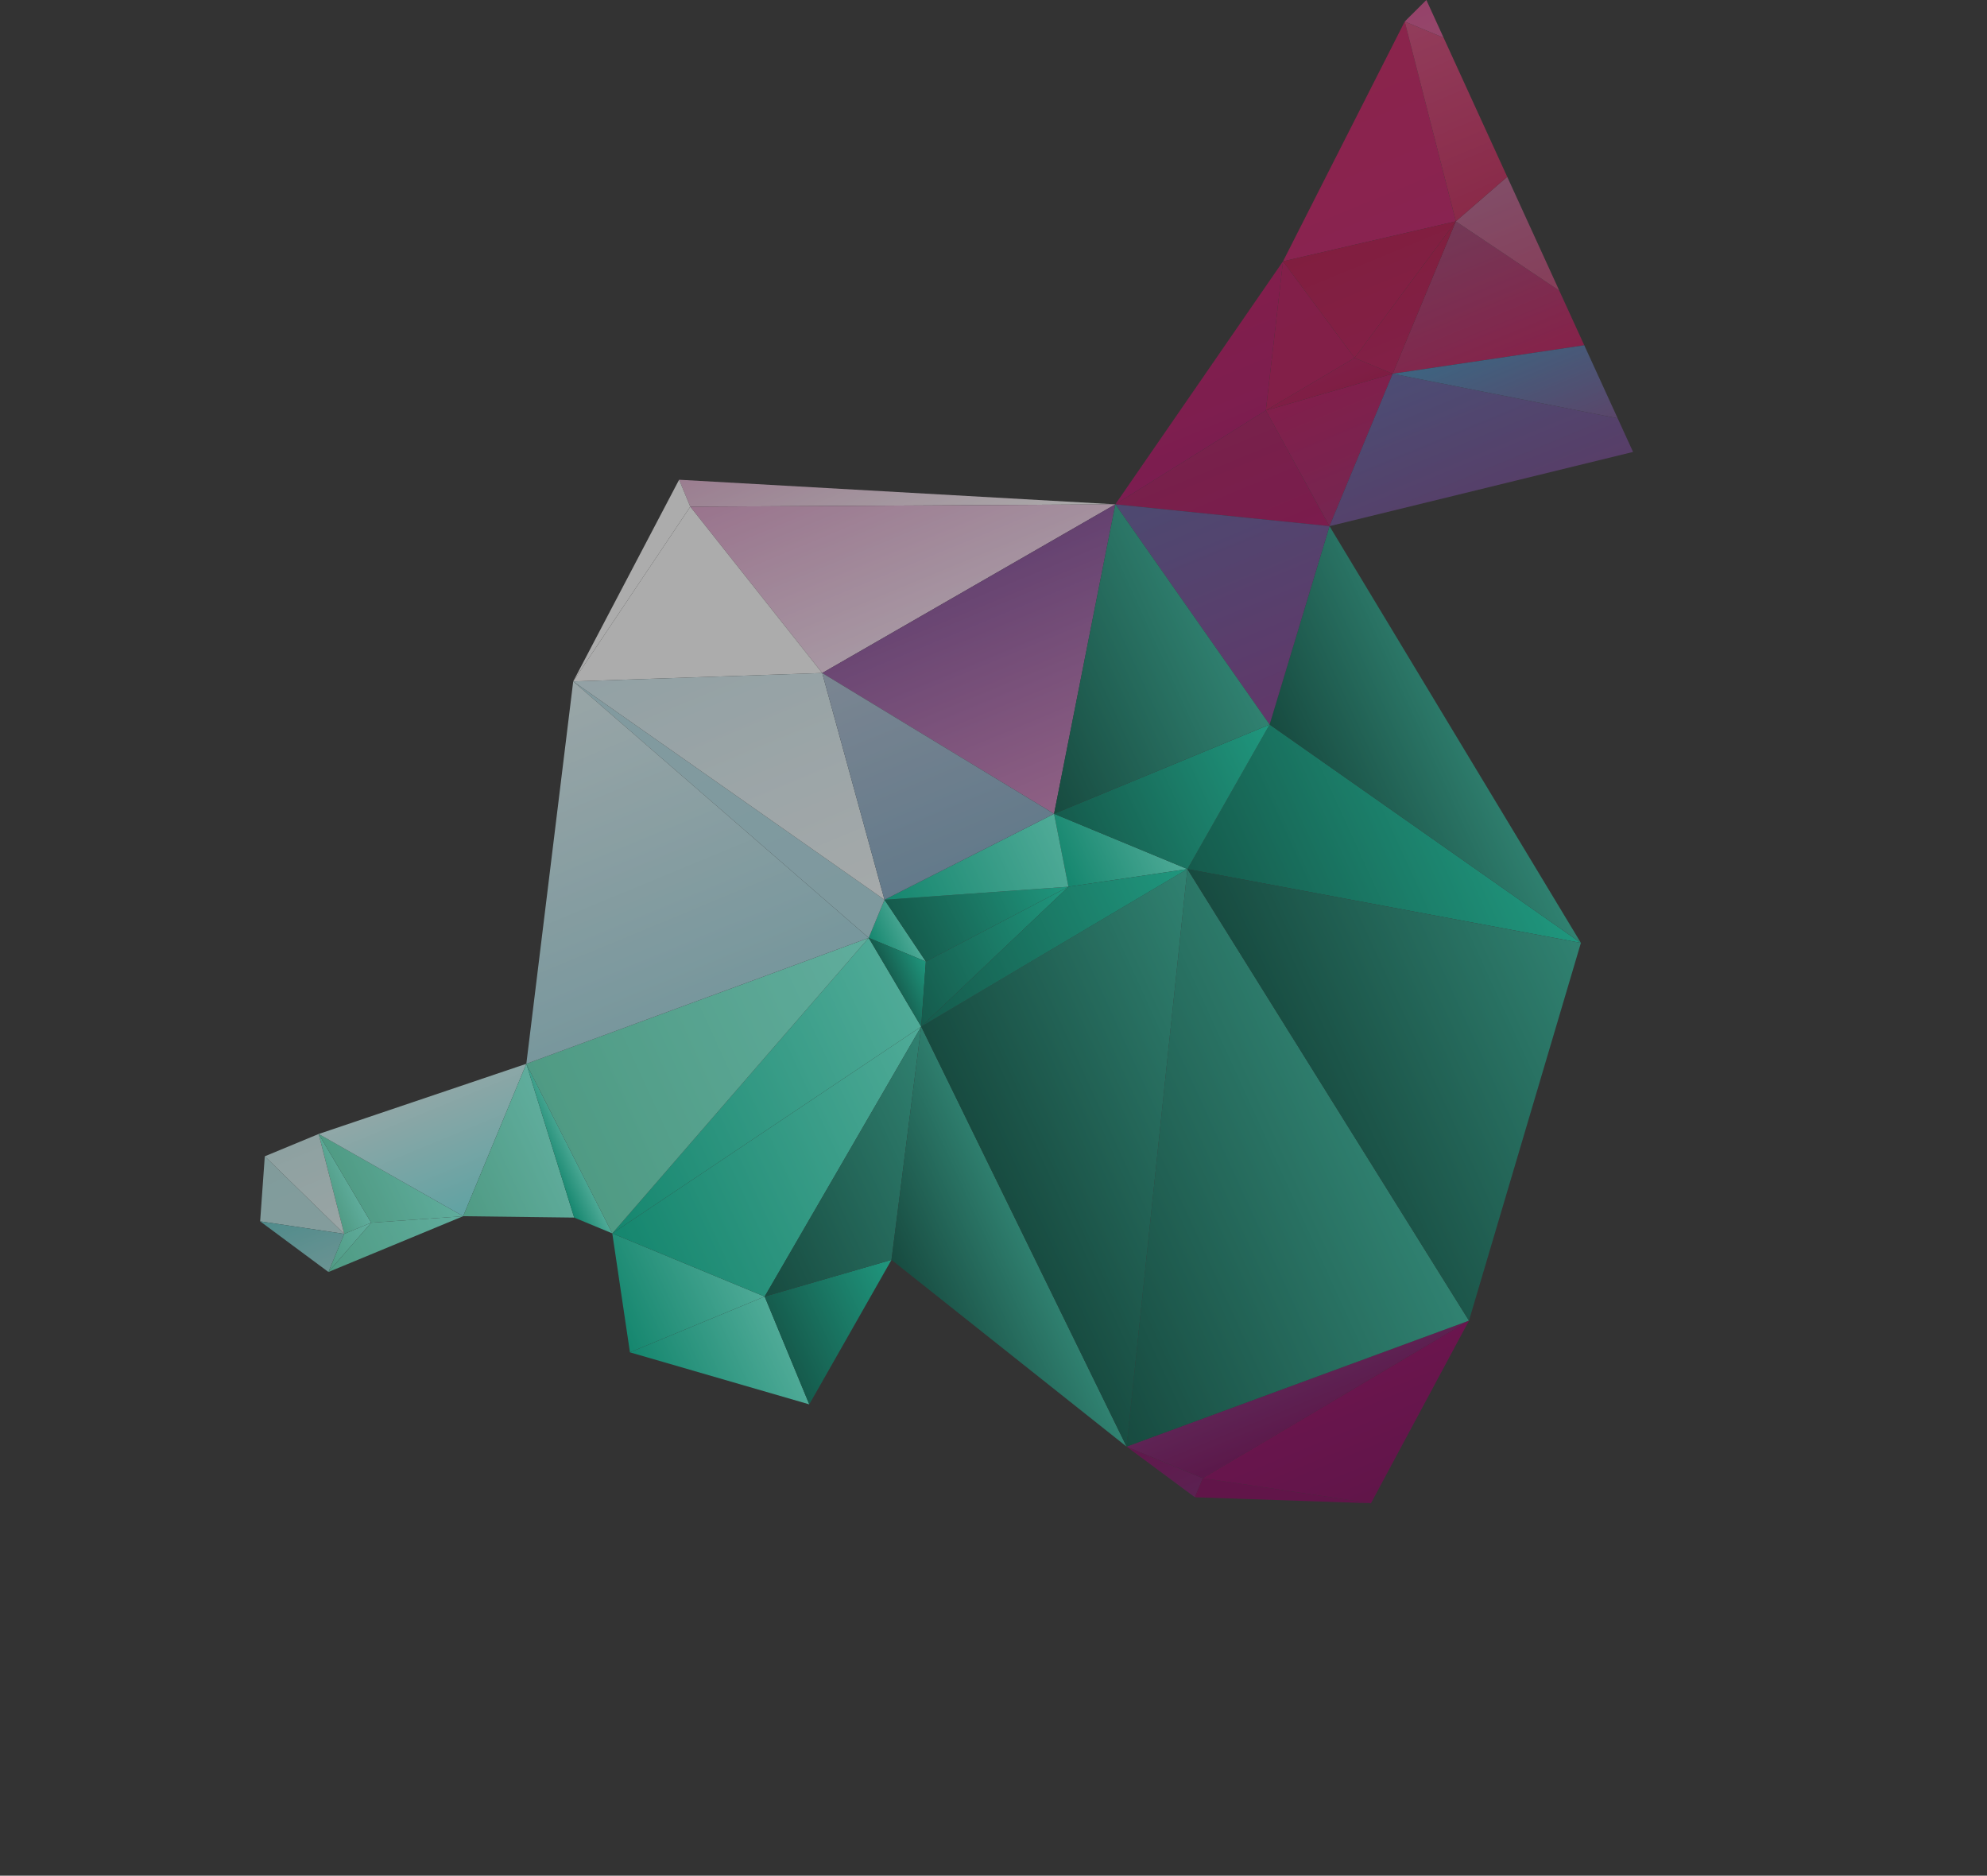 <svg width="730" height="689" viewBox="0 0 730 689" fill="none" xmlns="http://www.w3.org/2000/svg">
<rect x="0" y="0" width="730" height="689" fill="#333333" stroke="none"/>
<g opacity="0.6" clip-path="url(#clip0_1_9693)">
<path d="M253.594 186.129L409.761 185.26L249.494 176.227L253.594 186.129Z" fill="url(#paint0_linear_1_9693)"/>
<path d="M572.865 106.771L534.86 81.3L511.652 137.288L582.04 126.831L572.865 106.771Z" fill="url(#paint1_linear_1_9693)"/>
<path d="M553.732 64.94L534.86 81.3L572.865 106.771L553.732 64.94Z" fill="url(#paint2_linear_1_9693)"/>
<path d="M126.467 453.247L97.28 424.748L95.574 448.64L126.467 453.247Z" fill="url(#paint3_linear_1_9693)"/>
<path d="M136.363 449.15L117.078 416.55L126.467 453.247L136.363 449.15Z" fill="url(#paint4_linear_1_9693)"/>
<path d="M126.467 453.247L117.078 416.55L97.28 424.748L126.467 453.247Z" fill="url(#paint5_linear_1_9693)"/>
<path d="M441.882 542.99L413.893 531.388L438.982 549.991L441.882 542.99Z" fill="url(#paint6_linear_1_9693)"/>
<path d="M302.072 247.224L409.761 185.26L253.594 186.129L302.072 247.224Z" fill="url(#paint7_linear_1_9693)"/>
<path d="M488.442 193.271L465.059 150.776L409.761 185.26L488.442 193.271Z" fill="url(#paint8_linear_1_9693)"/>
<path d="M488.442 193.271L511.652 137.289L465.059 150.776L488.442 193.271Z" fill="url(#paint9_linear_1_9693)"/>
<path d="M280.927 476.271L224.948 453.066L231.433 496.759L280.927 476.271Z" fill="url(#paint10_linear_1_9693)"/>
<path d="M465.059 150.776L471.37 95.984L409.761 185.26L465.059 150.776Z" fill="url(#paint11_linear_1_9693)"/>
<path d="M580.799 346.36L466.437 266.154L436.232 319.232L580.799 346.36Z" fill="url(#paint12_linear_1_9693)"/>
<path d="M580.799 346.359L488.442 193.271L466.437 266.153L580.799 346.359Z" fill="url(#paint13_linear_1_9693)"/>
<path d="M466.437 266.153L488.442 193.271L409.761 185.26L466.437 266.153Z" fill="url(#paint14_linear_1_9693)"/>
<path d="M441.882 542.99L539.676 485.123L413.893 531.388L441.882 542.99Z" fill="url(#paint15_linear_1_9693)"/>
<path d="M539.676 485.123L436.232 319.232L413.893 531.387L539.676 485.123Z" fill="url(#paint16_linear_1_9693)"/>
<path d="M539.676 485.123L580.799 346.359L436.232 319.232L539.676 485.123Z" fill="url(#paint17_linear_1_9693)"/>
<path d="M170.156 446.756L117.078 416.55L136.363 449.15L170.156 446.756Z" fill="url(#paint18_linear_1_9693)"/>
<path d="M136.363 449.15L117.078 416.55L136.363 449.15Z" fill="url(#paint19_linear_1_9693)"/>
<path d="M97.28 424.748L117.078 416.55L97.28 424.748Z" fill="url(#paint20_linear_1_9693)"/>
<path d="M170.156 446.756L117.078 416.55L170.156 446.756Z" fill="url(#paint21_linear_1_9693)"/>
<path d="M594.312 153.661L511.652 137.289L488.442 193.271L599.96 166.01L594.312 153.661Z" fill="url(#paint22_linear_1_9693)"/>
<path d="M582.04 126.831L511.652 137.289L594.312 153.661L582.04 126.831Z" fill="url(#paint23_linear_1_9693)"/>
<path d="M297.318 515.869L280.927 476.271L231.433 496.759L297.318 515.869Z" fill="url(#paint24_linear_1_9693)"/>
<path d="M302.072 247.225L253.594 186.129L210.592 250.306L302.072 247.225Z" fill="url(#paint25_linear_1_9693)"/>
<path d="M253.594 186.128L249.494 176.227L210.592 250.306L253.594 186.128Z" fill="url(#paint26_linear_1_9693)"/>
<path d="M120.663 467.244L126.467 453.248L95.574 448.64L120.663 467.244Z" fill="url(#paint27_linear_1_9693)"/>
<path d="M120.663 467.244L136.363 449.15L126.467 453.248L120.663 467.244Z" fill="url(#paint28_linear_1_9693)"/>
<path d="M120.663 467.244L170.157 446.756L136.363 449.15L120.663 467.244Z" fill="url(#paint29_linear_1_9693)"/>
<path d="M436.232 319.232L387.247 298.931L392.536 325.727L436.232 319.232Z" fill="url(#paint30_linear_1_9693)"/>
<path d="M436.232 319.232L466.437 266.154L387.247 298.931L436.232 319.232Z" fill="url(#paint31_linear_1_9693)"/>
<path d="M387.247 298.931L409.761 185.26L302.072 247.224L387.247 298.931Z" fill="url(#paint32_linear_1_9693)"/>
<path d="M466.437 266.154L409.761 185.26L387.247 298.931L466.437 266.154Z" fill="url(#paint33_linear_1_9693)"/>
<path d="M340.145 353.207L324.954 330.512L319.15 344.509L340.145 353.207Z" fill="url(#paint34_linear_1_9693)"/>
<path d="M324.954 330.512L210.592 250.307L319.15 344.509L324.954 330.512Z" fill="url(#paint35_linear_1_9693)"/>
<path d="M340.145 353.207L392.536 325.727L324.954 330.512L340.145 353.207Z" fill="url(#paint36_linear_1_9693)"/>
<path d="M324.954 330.512L302.072 247.224L210.592 250.306L324.954 330.512Z" fill="url(#paint37_linear_1_9693)"/>
<path d="M392.536 325.727L387.247 298.932L324.954 330.513L392.536 325.727Z" fill="url(#paint38_linear_1_9693)"/>
<path d="M387.247 298.931L302.072 247.224L324.954 330.512L387.247 298.931Z" fill="url(#paint39_linear_1_9693)"/>
<path d="M534.86 81.3L516.078 7.915L471.37 95.984L534.86 81.3Z" fill="url(#paint40_linear_1_9693)"/>
<path d="M530.356 13.834L516.078 7.915L534.86 81.3L553.732 64.94L530.356 13.834Z" fill="url(#paint41_linear_1_9693)"/>
<path d="M524.029 0L516.078 7.915L530.356 13.834L524.029 0Z" fill="url(#paint42_linear_1_9693)"/>
<path d="M438.982 549.991L503.669 552.204L441.882 542.989L438.982 549.991Z" fill="url(#paint43_linear_1_9693)"/>
<path d="M503.669 552.204L539.676 485.123L441.882 542.99L503.669 552.204Z" fill="url(#paint44_linear_1_9693)"/>
<path d="M297.318 515.869L327.52 462.784L280.927 476.271L297.318 515.869Z" fill="url(#paint45_linear_1_9693)"/>
<path d="M511.652 137.288L497.656 131.484L465.059 150.775L511.652 137.288Z" fill="url(#paint46_linear_1_9693)"/>
<path d="M497.656 131.484L471.37 95.984L465.059 150.775L497.656 131.484Z" fill="url(#paint47_linear_1_9693)"/>
<path d="M511.652 137.289L534.86 81.3L497.656 131.485L511.652 137.289Z" fill="url(#paint48_linear_1_9693)"/>
<path d="M497.656 131.485L534.86 81.3L471.37 95.984L497.656 131.485Z" fill="url(#paint49_linear_1_9693)"/>
<path d="M280.927 476.271L338.441 377.105L224.948 453.066L280.927 476.271Z" fill="url(#paint50_linear_1_9693)"/>
<path d="M338.441 377.105L319.15 344.508L224.948 453.066L338.441 377.105Z" fill="url(#paint51_linear_1_9693)"/>
<path d="M327.52 462.784L338.441 377.105L280.927 476.271L327.52 462.784Z" fill="url(#paint52_linear_1_9693)"/>
<path d="M413.893 531.387L338.441 377.105L327.52 462.784L413.893 531.387Z" fill="url(#paint53_linear_1_9693)"/>
<path d="M413.893 531.388L436.231 319.232L338.441 377.106L413.893 531.388Z" fill="url(#paint54_linear_1_9693)"/>
<path d="M340.145 353.207L319.15 344.509L338.441 377.106L340.145 353.207Z" fill="url(#paint55_linear_1_9693)"/>
<path d="M338.441 377.106L392.536 325.727L340.145 353.207L338.441 377.106Z" fill="url(#paint56_linear_1_9693)"/>
<path d="M338.441 377.105L436.231 319.232L392.536 325.727L338.441 377.105Z" fill="url(#paint57_linear_1_9693)"/>
<path d="M170.157 446.756L193.367 390.773L117.078 416.55L170.157 446.756Z" fill="url(#paint58_linear_1_9693)"/>
<path d="M210.952 447.262L193.367 390.773L170.156 446.756L210.952 447.262Z" fill="url(#paint59_linear_1_9693)"/>
<path d="M224.948 453.066L193.367 390.773L210.952 447.262L224.948 453.066Z" fill="url(#paint60_linear_1_9693)"/>
<path d="M224.948 453.066L319.15 344.509L193.367 390.773L224.948 453.066Z" fill="url(#paint61_linear_1_9693)"/>
<path d="M319.15 344.508L210.592 250.306L193.367 390.773L319.15 344.508Z" fill="url(#paint62_linear_1_9693)"/>
</g>
<defs>
<linearGradient id="paint0_linear_1_9693" x1="343.187" y1="213.806" x2="315.878" y2="147.82" gradientUnits="userSpaceOnUse">
<stop stop-color="#FDFEFD"/>
<stop offset="1" stop-color="#E0AECE"/>
</linearGradient>
<linearGradient id="paint1_linear_1_9693" x1="551.291" y1="143.126" x2="523.203" y2="75.246" gradientUnits="userSpaceOnUse">
<stop stop-color="#BF1558"/>
<stop offset="1" stop-color="#994473"/>
</linearGradient>
<linearGradient id="paint2_linear_1_9693" x1="576.191" y1="148.315" x2="521.571" y2="16.328" gradientUnits="userSpaceOnUse">
<stop stop-color="#C62F5F"/>
<stop offset="1" stop-color="#AC80A9"/>
</linearGradient>
<linearGradient id="paint3_linear_1_9693" x1="116.163" y1="463.701" x2="90.868" y2="402.558" gradientUnits="userSpaceOnUse">
<stop stop-color="#BBE2E2"/>
<stop offset="1" stop-color="#B0E1E1"/>
</linearGradient>
<linearGradient id="paint4_linear_1_9693" x1="128.529" y1="432.023" x2="118.795" y2="436.475" gradientUnits="userSpaceOnUse">
<stop stop-color="#7EFFE4"/>
<stop offset="1" stop-color="#63E0BA"/>
</linearGradient>
<linearGradient id="paint5_linear_1_9693" x1="129.03" y1="473.772" x2="97.171" y2="396.778" gradientUnits="userSpaceOnUse">
<stop stop-color="#EBF5F5"/>
<stop offset="1" stop-color="#BCE6E6"/>
</linearGradient>
<linearGradient id="paint6_linear_1_9693" x1="443.791" y1="576.004" x2="423.311" y2="526.51" gradientUnits="userSpaceOnUse">
<stop stop-color="#6C276F"/>
<stop offset="1" stop-color="#81055D"/>
</linearGradient>
<linearGradient id="paint7_linear_1_9693" x1="355.482" y1="243.518" x2="319.982" y2="157.726" gradientUnits="userSpaceOnUse">
<stop stop-color="#FAE8F6"/>
<stop offset="1" stop-color="#DE9FC9"/>
</linearGradient>
<linearGradient id="paint8_linear_1_9693" x1="455.818" y1="205.816" x2="431.243" y2="146.426" gradientUnits="userSpaceOnUse">
<stop stop-color="#AB0D5F"/>
<stop offset="1" stop-color="#A41959"/>
</linearGradient>
<linearGradient id="paint9_linear_1_9693" x1="511.467" y1="200.209" x2="486.895" y2="140.814" gradientUnits="userSpaceOnUse">
<stop stop-color="#9C2168"/>
<stop offset="1" stop-color="#B6125C"/>
</linearGradient>
<linearGradient id="paint10_linear_1_9693" x1="271.696" y1="456.088" x2="223.016" y2="478.355" gradientUnits="userSpaceOnUse">
<stop stop-color="#63FBDB"/>
<stop offset="1" stop-color="#01BE96"/>
</linearGradient>
<linearGradient id="paint11_linear_1_9693" x1="451.383" y1="167.077" x2="423.223" y2="99.021" gradientUnits="userSpaceOnUse">
<stop stop-color="#AD0F64"/>
<stop offset="1" stop-color="#B9125A"/>
</linearGradient>
<linearGradient id="paint12_linear_1_9693" x1="555.737" y1="291.566" x2="446.442" y2="341.556" gradientUnits="userSpaceOnUse">
<stop stop-color="#13DAB0"/>
<stop offset="1" stop-color="#02755D"/>
</linearGradient>
<linearGradient id="paint13_linear_1_9693" x1="543.856" y1="265.591" x2="479.619" y2="294.973" gradientUnits="userSpaceOnUse">
<stop stop-color="#2FB79B"/>
<stop offset="1" stop-color="#055B49"/>
</linearGradient>
<linearGradient id="paint14_linear_1_9693" x1="499.687" y1="311.822" x2="438.702" y2="164.452" gradientUnits="userSpaceOnUse">
<stop stop-color="#932B88"/>
<stop offset="1" stop-color="#5C5B9B"/>
</linearGradient>
<linearGradient id="paint15_linear_1_9693" x1="483.474" y1="524.805" x2="475.281" y2="505.005" gradientUnits="userSpaceOnUse">
<stop stop-color="#77085B"/>
<stop offset="1" stop-color="#7C1B6C"/>
</linearGradient>
<linearGradient id="paint16_linear_1_9693" x1="499.352" y1="396.964" x2="377.831" y2="452.547" gradientUnits="userSpaceOnUse">
<stop stop-color="#2FB79B"/>
<stop offset="1" stop-color="#055B49"/>
</linearGradient>
<linearGradient id="paint17_linear_1_9693" x1="585.849" y1="357.401" x2="476.555" y2="407.391" gradientUnits="userSpaceOnUse">
<stop stop-color="#2FB79B"/>
<stop offset="1" stop-color="#055B49"/>
</linearGradient>
<linearGradient id="paint18_linear_1_9693" x1="159.852" y1="424.227" x2="127.382" y2="439.079" gradientUnits="userSpaceOnUse">
<stop stop-color="#7EFFE4"/>
<stop offset="1" stop-color="#63E0BA"/>
</linearGradient>
<linearGradient id="paint19_linear_1_9693" x1="133.423" y1="449.371" x2="119.086" y2="414.724" gradientUnits="userSpaceOnUse">
<stop stop-color="#9BE0E0"/>
<stop offset="1" stop-color="#EDF6F6"/>
</linearGradient>
<linearGradient id="paint20_linear_1_9693" x1="106.715" y1="419.843" x2="106.715" y2="419.843" gradientUnits="userSpaceOnUse">
<stop stop-color="#F7F9F9"/>
<stop offset="1" stop-color="#F6F9F9"/>
</linearGradient>
<linearGradient id="paint21_linear_1_9693" x1="152.371" y1="453.125" x2="133.934" y2="408.581" gradientUnits="userSpaceOnUse">
<stop stop-color="#81E6E7"/>
<stop offset="1" stop-color="#E5F4F4"/>
</linearGradient>
<linearGradient id="paint22_linear_1_9693" x1="548.602" y1="190.607" x2="524.028" y2="131.218" gradientUnits="userSpaceOnUse">
<stop stop-color="#71448A"/>
<stop offset="1" stop-color="#5D5FA1"/>
</linearGradient>
<linearGradient id="paint23_linear_1_9693" x1="568.171" y1="182.515" x2="538.681" y2="111.246" gradientUnits="userSpaceOnUse">
<stop stop-color="#864081"/>
<stop offset="1" stop-color="#3695C1"/>
</linearGradient>
<linearGradient id="paint24_linear_1_9693" x1="289.428" y1="494.855" x2="240.747" y2="517.121" gradientUnits="userSpaceOnUse">
<stop stop-color="#63FBDB"/>
<stop offset="1" stop-color="#01BE96"/>
</linearGradient>
<linearGradient id="paint25_linear_1_9693" x1="262.023" y1="262.826" x2="223.792" y2="170.431" gradientUnits="userSpaceOnUse">
<stop stop-color="#FEFEFD"/>
<stop offset="1" stop-color="#FEFEFE"/>
</linearGradient>
<linearGradient id="paint26_linear_1_9693" x1="239.834" y1="237.223" x2="218.383" y2="185.369" gradientUnits="userSpaceOnUse">
<stop stop-color="#FEFEFE"/>
<stop offset="1" stop-color="#FEFEFE"/>
</linearGradient>
<linearGradient id="paint27_linear_1_9693" x1="121.139" y1="475.715" x2="107.486" y2="442.719" gradientUnits="userSpaceOnUse">
<stop stop-color="#9ED8D7"/>
<stop offset="1" stop-color="#61C6C6"/>
</linearGradient>
<linearGradient id="paint28_linear_1_9693" x1="138.345" y1="453.485" x2="118.518" y2="462.554" gradientUnits="userSpaceOnUse">
<stop stop-color="#7EFFE4"/>
<stop offset="1" stop-color="#63E0BA"/>
</linearGradient>
<linearGradient id="paint29_linear_1_9693" x1="167.686" y1="441.354" x2="119.005" y2="463.62" gradientUnits="userSpaceOnUse">
<stop stop-color="#7EFFE4"/>
<stop offset="1" stop-color="#63E0BA"/>
</linearGradient>
<linearGradient id="paint30_linear_1_9693" x1="428.155" y1="301.574" x2="389.562" y2="319.226" gradientUnits="userSpaceOnUse">
<stop stop-color="#63FBDB"/>
<stop offset="1" stop-color="#01BE96"/>
</linearGradient>
<linearGradient id="paint31_linear_1_9693" x1="473.212" y1="280.965" x2="395.324" y2="316.59" gradientUnits="userSpaceOnUse">
<stop stop-color="#13DAB0"/>
<stop offset="1" stop-color="#02755D"/>
</linearGradient>
<linearGradient id="paint32_linear_1_9693" x1="392.257" y1="304.374" x2="347.188" y2="195.455" gradientUnits="userSpaceOnUse">
<stop stop-color="#D284BE"/>
<stop offset="1" stop-color="#7B4494"/>
</linearGradient>
<linearGradient id="paint33_linear_1_9693" x1="446.235" y1="221.985" x2="368.347" y2="257.611" gradientUnits="userSpaceOnUse">
<stop stop-color="#2FB79B"/>
<stop offset="1" stop-color="#055B49"/>
</linearGradient>
<linearGradient id="paint34_linear_1_9693" x1="334.538" y1="340.95" x2="320.466" y2="347.386" gradientUnits="userSpaceOnUse">
<stop stop-color="#63FBDB"/>
<stop offset="1" stop-color="#01BE96"/>
</linearGradient>
<linearGradient id="paint35_linear_1_9693" x1="441.398" y1="710.326" x2="146.481" y2="-2.402" gradientUnits="userSpaceOnUse">
<stop stop-color="#99D5DF"/>
<stop offset="1" stop-color="#C7E6ED"/>
</linearGradient>
<linearGradient id="paint36_linear_1_9693" x1="388.26" y1="316.378" x2="330.56" y2="342.77" gradientUnits="userSpaceOnUse">
<stop stop-color="#13DAB0"/>
<stop offset="1" stop-color="#02755D"/>
</linearGradient>
<linearGradient id="paint37_linear_1_9693" x1="311.964" y1="383.519" x2="234.724" y2="196.851" gradientUnits="userSpaceOnUse">
<stop stop-color="#FEFEFE"/>
<stop offset="1" stop-color="#C7E6ED"/>
</linearGradient>
<linearGradient id="paint38_linear_1_9693" x1="392.772" y1="311.012" x2="329.311" y2="340.038" gradientUnits="userSpaceOnUse">
<stop stop-color="#63FBDB"/>
<stop offset="1" stop-color="#01BE96"/>
</linearGradient>
<linearGradient id="paint39_linear_1_9693" x1="370.893" y1="350.811" x2="318.016" y2="223.008" gradientUnits="userSpaceOnUse">
<stop stop-color="#73A1C0"/>
<stop offset="1" stop-color="#B3C1D4"/>
</linearGradient>
<linearGradient id="paint40_linear_1_9693" x1="509.668" y1="90.786" x2="468.25" y2="-9.309" gradientUnits="userSpaceOnUse">
<stop stop-color="#C31965"/>
<stop offset="1" stop-color="#C61A58"/>
</linearGradient>
<linearGradient id="paint41_linear_1_9693" x1="557.668" y1="105.75" x2="516.701" y2="6.759" gradientUnits="userSpaceOnUse">
<stop stop-color="#BD174A"/>
<stop offset="1" stop-color="#D24477"/>
</linearGradient>
<linearGradient id="paint42_linear_1_9693" x1="541.171" y1="54.561" x2="494.75" y2="-57.624" gradientUnits="userSpaceOnUse">
<stop stop-color="#D8619A"/>
<stop offset="1" stop-color="#D53880"/>
</linearGradient>
<linearGradient id="paint43_linear_1_9693" x1="475.962" y1="562.692" x2="463.674" y2="532.997" gradientUnits="userSpaceOnUse">
<stop stop-color="#7F0158"/>
<stop offset="1" stop-color="#810159"/>
</linearGradient>
<linearGradient id="paint44_linear_1_9693" x1="505.663" y1="550.407" x2="487.228" y2="505.856" gradientUnits="userSpaceOnUse">
<stop stop-color="#800159"/>
<stop offset="1" stop-color="#910160"/>
</linearGradient>
<linearGradient id="paint45_linear_1_9693" x1="333.468" y1="475.786" x2="288.411" y2="496.395" gradientUnits="userSpaceOnUse">
<stop stop-color="#13DAB0"/>
<stop offset="1" stop-color="#02755D"/>
</linearGradient>
<linearGradient id="paint46_linear_1_9693" x1="488.933" y1="145.739" x2="484.832" y2="135.841" gradientUnits="userSpaceOnUse">
<stop stop-color="#B10F4E"/>
<stop offset="1" stop-color="#B31356"/>
</linearGradient>
<linearGradient id="paint47_linear_1_9693" x1="488.228" y1="158.052" x2="456.762" y2="82.007" gradientUnits="userSpaceOnUse">
<stop stop-color="#B71154"/>
<stop offset="1" stop-color="#B9145B"/>
</linearGradient>
<linearGradient id="paint48_linear_1_9693" x1="526.053" y1="130.385" x2="509.668" y2="90.786" gradientUnits="userSpaceOnUse">
<stop stop-color="#B71455"/>
<stop offset="1" stop-color="#B41247"/>
</linearGradient>
<linearGradient id="paint49_linear_1_9693" x1="520.782" y1="131.661" x2="500.62" y2="82.925" gradientUnits="userSpaceOnUse">
<stop stop-color="#BA1355"/>
<stop offset="1" stop-color="#B41147"/>
</linearGradient>
<linearGradient id="paint50_linear_1_9693" x1="352.221" y1="407.232" x2="229.63" y2="463.304" gradientUnits="userSpaceOnUse">
<stop stop-color="#63FBDB"/>
<stop offset="1" stop-color="#01BE96"/>
</linearGradient>
<linearGradient id="paint51_linear_1_9693" x1="335.156" y1="369.923" x2="212.566" y2="425.995" gradientUnits="userSpaceOnUse">
<stop stop-color="#63FBDB"/>
<stop offset="1" stop-color="#01BE96"/>
</linearGradient>
<linearGradient id="paint52_linear_1_9693" x1="353.701" y1="410.468" x2="268.627" y2="449.38" gradientUnits="userSpaceOnUse">
<stop stop-color="#2FB79B"/>
<stop offset="1" stop-color="#055B49"/>
</linearGradient>
<linearGradient id="paint53_linear_1_9693" x1="378.186" y1="453.323" x2="332.708" y2="474.124" gradientUnits="userSpaceOnUse">
<stop stop-color="#2FB79B"/>
<stop offset="1" stop-color="#055B49"/>
</linearGradient>
<linearGradient id="paint54_linear_1_9693" x1="474.424" y1="402.732" x2="371.661" y2="449.735" gradientUnits="userSpaceOnUse">
<stop stop-color="#2FB79B"/>
<stop offset="1" stop-color="#055B49"/>
</linearGradient>
<linearGradient id="paint55_linear_1_9693" x1="341.056" y1="355.199" x2="326.984" y2="361.636" gradientUnits="userSpaceOnUse">
<stop stop-color="#13DAB0"/>
<stop offset="1" stop-color="#02755D"/>
</linearGradient>
<linearGradient id="paint56_linear_1_9693" x1="397.574" y1="336.741" x2="333.403" y2="366.092" gradientUnits="userSpaceOnUse">
<stop stop-color="#13DAB0"/>
<stop offset="1" stop-color="#02755D"/>
</linearGradient>
<linearGradient id="paint57_linear_1_9693" x1="436.166" y1="319.088" x2="333.403" y2="366.091" gradientUnits="userSpaceOnUse">
<stop stop-color="#13DAB0"/>
<stop offset="1" stop-color="#02755D"/>
</linearGradient>
<linearGradient id="paint58_linear_1_9693" x1="173.396" y1="447.907" x2="153.733" y2="400.388" gradientUnits="userSpaceOnUse">
<stop stop-color="#7AEDED"/>
<stop offset="1" stop-color="#D2F6F6"/>
</linearGradient>
<linearGradient id="paint59_linear_1_9693" x1="205.572" y1="417.457" x2="165.201" y2="435.922" gradientUnits="userSpaceOnUse">
<stop stop-color="#7EFFE4"/>
<stop offset="1" stop-color="#63E0BA"/>
</linearGradient>
<linearGradient id="paint60_linear_1_9693" x1="210.435" y1="421.336" x2="201.055" y2="425.626" gradientUnits="userSpaceOnUse">
<stop stop-color="#63FBDB"/>
<stop offset="1" stop-color="#01BE96"/>
</linearGradient>
<linearGradient id="paint61_linear_1_9693" x1="329.401" y1="366.921" x2="207.88" y2="422.504" gradientUnits="userSpaceOnUse">
<stop stop-color="#7EFFE4"/>
<stop offset="1" stop-color="#63E0BA"/>
</linearGradient>
<linearGradient id="paint62_linear_1_9693" x1="266.661" y1="393.102" x2="195.878" y2="222.052" gradientUnits="userSpaceOnUse">
<stop stop-color="#9AD5E0"/>
<stop offset="1" stop-color="#EDF9FA"/>
</linearGradient>
<clipPath id="clip0_1_9693">
<rect width="493.699" height="576.243" fill="white" transform="translate(524.029) rotate(65.421)"/>
</clipPath>
</defs>
</svg>
